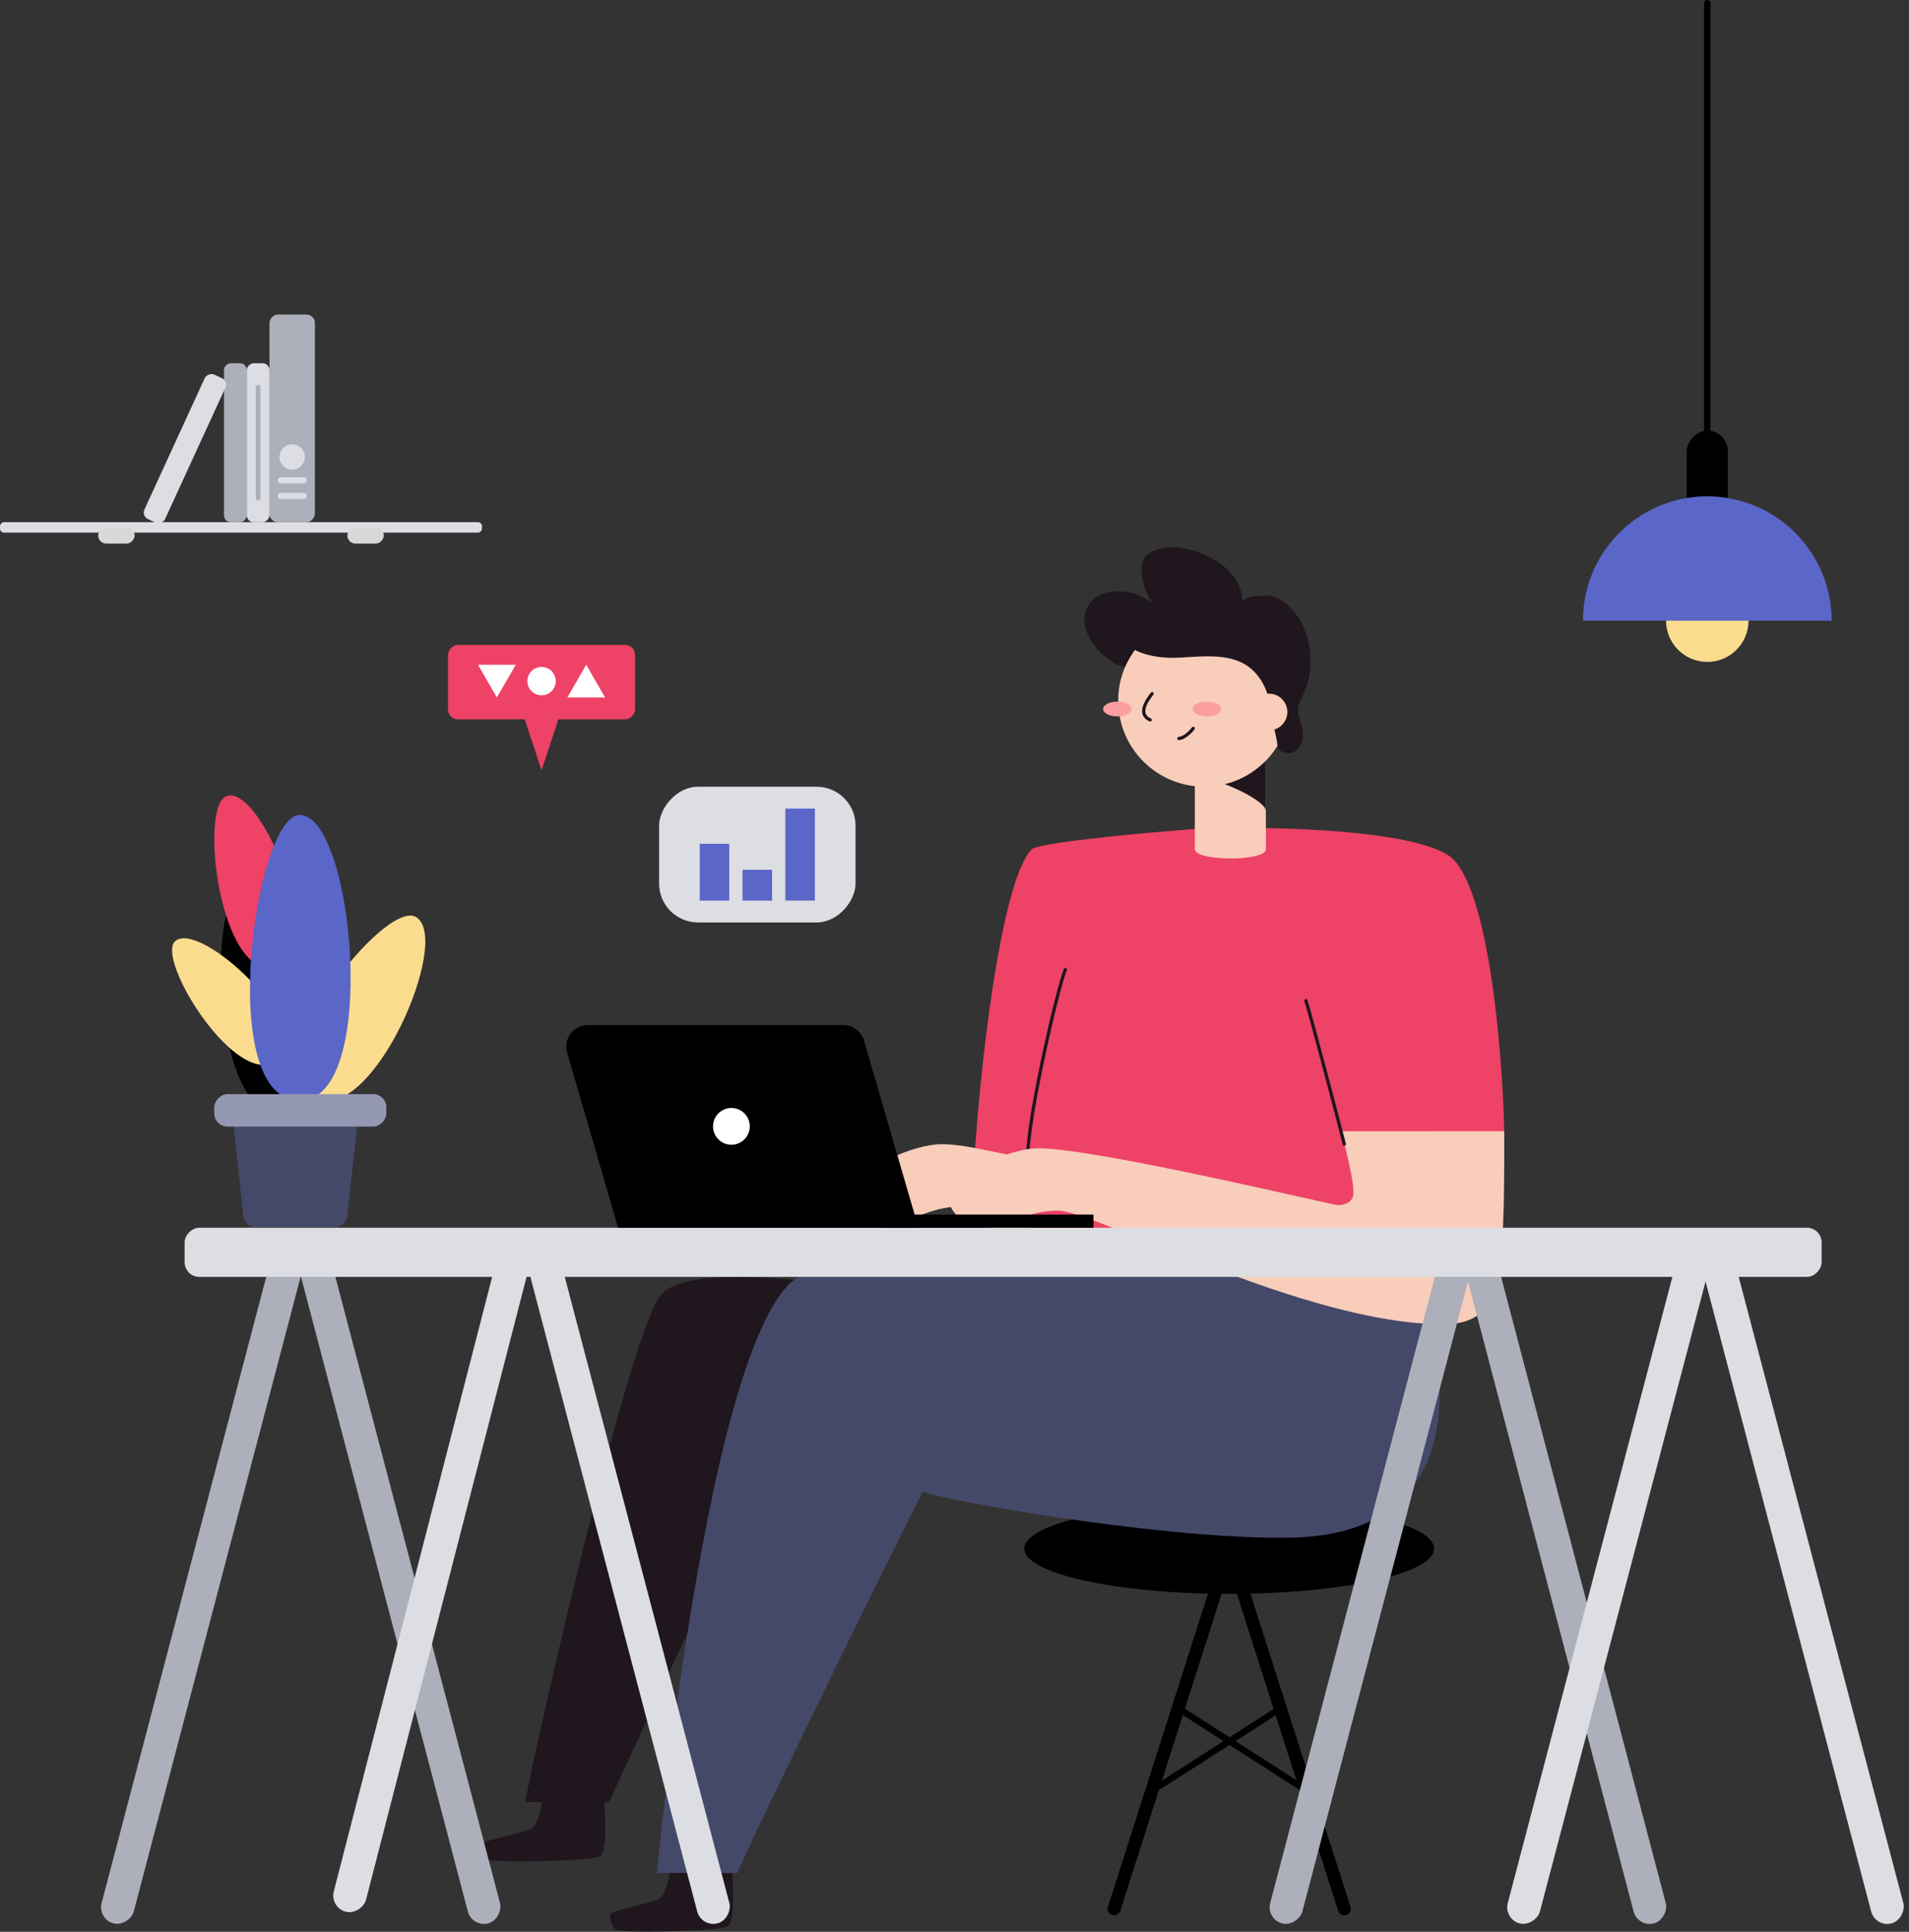 <svg width="588" height="595" viewBox="0 0 588 595" xmlns="http://www.w3.org/2000/svg"><rect x="0" y="0" width="588" height="595" fill="#333333" stroke="none"/><g id="Page-1" stroke="none" stroke-width="1" fill="none" fill-rule="evenodd"><g id="(D)-2FAG24-main" transform="translate(-738 -91)"><g id="2FAG24-illustration" transform="translate(738 92)"><ellipse id="Oval" fill="#000" fill-rule="nonzero" transform="matrix(-1 0 0 1 757.24 0)" cx="378.62" cy="475.96" rx="63.11" ry="13.95"/><path id="Path" stroke="#000" stroke-width="4" stroke-linecap="round" d="M378.62 475.96l35.45 110.95m-35.45-110.95l-35.45 110.95"/><path id="Path" stroke="#000" stroke-width="2" stroke-linecap="round" d="M402.43 550.48l-39.52-25.34m31.58 0l-39.53 25.34"/><path d="M317.41 355.86c-.16 4.92-.09 22.15-.9 29.52" id="Path" stroke="#1F161E" stroke-linecap="round" transform="matrix(-1 0 0 1 633.92 0)"/><rect id="Rectangle" fill="#000" fill-rule="nonzero" transform="matrix(-1 0 0 1 1051.74 0)" x="519.54" y="131.63" width="12.66" height="34.51" rx="6.33"/><circle id="Oval" fill="#FBDC8E" fill-rule="nonzero" transform="matrix(-1 0 0 1 1051.74 0)" cx="525.87" cy="190.17" r="12.7"/><g id="Group-2" transform="translate(137.99 197.65)" fill-rule="nonzero"><rect id="Rectangle" fill="#EE4266" transform="matrix(-1 0 0 1 57.62 0)" x="0" y="0" width="57.62" height="22.9" rx="3.03"/><path id="Path" fill="#EE4266" transform="matrix(-1 0 0 1 57.64 0)" d="M35.76 17.58H21.88l6.94 21.02z"/><path id="Path" fill="#FFF" transform="matrix(-1 0 0 1 85.15 0)" d="M42.58 6.1l-5.82 10.07h11.63z"/><path id="Path" fill="#FFF" transform="matrix(-1 0 0 1 30.12 0)" d="M15.06 16.17L20.88 6.1H9.24z"/><circle id="Oval" fill="#FFF" transform="matrix(-1 0 0 1 57.64 0)" cx="28.82" cy="11.14" r="4.37"/></g><path d="M525.87 151.88a38.29 38.29 0 00-38.3 38.29h76.6a38.29 38.29 0 00-38.3-38.29z" id="Path" fill="#5A66C8" fill-rule="nonzero" transform="matrix(-1 0 0 1 1051.74 0)"/><path id="Path" stroke="#000" stroke-width="2" stroke-linecap="round" stroke-linejoin="round" d="M525.87 138.92V0"/><path d="M188.253 573.68c0 2.37-1.39 17.32 1.38 18.7 2.77 1.38 33.22 2.22 34.6.83 1.38-1.39 2.21-4.29 1-5.12-1.21-.83-13-3.18-14.6-4.29-1.6-1.11-3.81-7-3-10.12" id="Path" fill="#1F161E" fill-rule="nonzero" transform="matrix(-1 0 0 1 413.723 0)"/><path d="M446.2 378.25l17.14-6.15c-.74-31.27-8.05-101.14-18.43-111.53-2.44-2.43-50.7-6.67-59.31-6.67-51.38 0-66.62 5.86-70.49 9.74-12 12-15.74 67.6-15.74 87.07s55 29.57 55 29.57l64.47 4.43s14.14 1.46 26.37 2.18c.27-3.75.99-8.64.99-8.64z" id="Path" fill="#EE4266" fill-rule="nonzero" transform="matrix(-1 0 0 1 762.71 0)"/><path d="M161.81 396.38c4.69-1.39 51.33-9 61.49 1 10.16 10 42.14 153.37 42.14 156.67h-25.75l-34.76-74.81" id="Path" fill="#1F161E" fill-rule="nonzero" transform="matrix(-1 0 0 1 427.25 0)"/><path d="M210.53 383.63c-1.17 5.85-8.2 12.13-8.2 44 0 44.07 36.1 45 49.06 45 40.38 0 105.71-12 110.12-14.2 2.93 4.9 56.86 115 57.11 117.46h24.83s-15.39-164.72-43.16-183.4c-9.02-6-169.05-12.42-189.76-8.86z" id="Path" fill="#454969" fill-rule="nonzero" transform="matrix(-1 0 0 1 645.78 0)"/><path d="M290.27 351.41c-6.52 0-11.9 1.55-26.66 4.45l-.77 28.24c14-5.64 17.25-13.48 21.31-13.48 10.14 0 15.44 5.23 21.43 5.23 4.18 0 11.7-3.28 11.7-7.74 0-9.34-18.93-16.7-27.01-16.7z" id="Path" fill="#F8CDBA" fill-rule="nonzero" transform="matrix(-1 0 0 1 580.12 0)"/><path d="M148.883 552.07c0 2.38-1.39 17.32 1.38 18.71 2.77 1.39 33.22 2.21 34.6.83 1.38-1.38 2.21-4.29 1-5.12-1.21-.83-13-3.19-14.6-4.3-1.6-1.11-3.81-7-3-10.12" id="Path" fill="#1F161E" fill-rule="nonzero" transform="matrix(-1 0 0 1 334.983 0)"/><path d="M389.91 260.55c0 3.77-21.89 3.88-21.89 0v-30.66h21.89v30.66z" id="Path" fill="#F8CDBA" fill-rule="nonzero" transform="matrix(-1 0 0 1 757.93 0)"/><path d="M389.91 240c-2 0-14.76 5.64-14.76 8.79v-16.64c3.18 0 14.76 7.85 14.76 7.85z" id="Path" fill="#1F161E" fill-rule="nonzero" transform="matrix(-1 0 0 1 765.06 0)"/><circle id="Oval" fill="#F8CDBA" fill-rule="nonzero" transform="matrix(-1 0 0 1 741.84 0)" cx="370.92" cy="214.8" r="26.5"/><path d="M394.07 194c-3.28 5.21-10.14 7.6-17.57 7.6-6.33 0-15.55-1.84-22.11 1.9-3.55 2-7.62 6.55-8.44 15.66 0 1.56-1.77 7.61-1.77 9.56 0 1.33-1.5 2.2-4 2.2-1.29 0-3.84-2.09-3.84-5.28 0-3.69 1.47-5 1.47-8.13 0-3.13-3.83-6.14-3.83-14.84 0-12.53 8-20.25 13.66-20.25 5.16 0 6.78 1.2 7.43 1.71 0-11.39 15-16.59 20.95-16.59 6.8 0 10 2.79 10 6.34 0 5.66-2.7 10.47-4.07 11.55a16.8 16.8 0 0111.3-4.31c7.79 0 10.41 5.12 10.41 8.62 0 7.61-9.13 14.66-12.53 14.66a36.33 36.33 0 00-3-5.19" id="Path" fill="#1F161E" fill-rule="nonzero" transform="matrix(-1 0 0 1 737.64 0)"/><circle id="Oval" fill="#F8CDBA" fill-rule="nonzero" transform="matrix(-1 0 0 1 781.74 0)" cx="390.87" cy="218.3" r="5.65"/><ellipse id="Oval" fill="#FA9E9F" fill-rule="nonzero" transform="matrix(-1 0 0 1 688.32 0)" cx="344.16" cy="217.38" rx="4.38" ry="2.28"/><ellipse id="Oval" fill="#FA9E9F" fill-rule="nonzero" transform="matrix(-1 0 0 1 743.42 0)" cx="371.71" cy="217.38" rx="4.38" ry="2.28"/><path d="M352.28 212.65c.82 1.17 5 6.08.59 8.07" id="Path" stroke="#1F161E" stroke-linecap="round" transform="matrix(-1 0 0 1 707.14 0)"/><path d="M367.52 226.45c-1.32 0-3.35-1.64-4.42-3.11" id="Path" stroke="#1F161E" stroke-linecap="round" transform="matrix(-1 0 0 1 730.62 0)"/><path d="M316.51 297.62c2 4.25 11.65 45.25 11.65 58.24" id="Path" stroke="#1F161E" stroke-linecap="round" transform="matrix(-1 0 0 1 644.67 0)"/><path d="M292.69 347.41c0 46.09.43 59.46 18.93 59.46 42.64 0 107.1-35 118.59-35 10.15 0 15.45 5.24 21.44 5.24 4.17 0 11.69-3.29 11.69-7.74 0-9.35-18.93-16.71-27-16.71-18.17 0-90.68 17.52-92.45 17.52-1.77 0-4.75-.77-4.75-3.75 0-5.41 3.54-17.91 4-19l-50.45-.02z" id="Path" fill="#F8CDBA" fill-rule="nonzero" transform="matrix(-1 0 0 1 756.03 0)"/><path d="M414.07 307.21c-1.22 3.51-10.73 39.78-11.83 44.2" id="Path" stroke="#1F161E" stroke-linecap="round" transform="matrix(-1 0 0 1 816.31 0)"/><rect id="Rectangle" fill="#ADAFBB" fill-rule="nonzero" transform="scale(1 -1) rotate(-14.73 -3721.904 0)" x="56.729" y="383.274" width="10.24" height="211.6" rx="5.12"/><rect id="Rectangle" fill="#ADAFBB" fill-rule="nonzero" transform="scale(-1 1) rotate(14.73 0 -466.077)" x="118.34" y="383.282" width="10.24" height="211.6" rx="5.12"/><rect id="Rectangle" fill="#DDDEE3" fill-rule="nonzero" transform="scale(-1 1) rotate(14.73 0 -1012.655)" x="188.989" y="383.281" width="10.24" height="211.6" rx="5.12"/><rect id="Rectangle" fill="#DDDEE3" fill-rule="nonzero" transform="scale(1 -1) rotate(-14.452 -3693.829 0)" x="127.815" y="379.233" width="10.257" height="211.959" rx="5.12"/><rect id="Rectangle" fill="#ADAFBB" fill-rule="nonzero" transform="scale(-1 1) rotate(14.73 0 -3244.04)" x="477.41" y="383.286" width="10.24" height="211.6" rx="5.12"/><rect id="Rectangle" fill="#ADAFBB" fill-rule="nonzero" transform="scale(1 -1) rotate(-14.73 -3362.063 0)" x="416.669" y="383.286" width="10.24" height="211.6" rx="5.12"/><rect id="Rectangle" fill="#DDDEE3" fill-rule="nonzero" transform="matrix(-1 0 0 1 617.95 0)" x="56.86" y="377.14" width="504.23" height="15.15" rx="4.53"/><rect id="Rectangle" fill="#DDDEE3" fill-rule="nonzero" transform="scale(-1 1) rotate(14.73 0 -3810.16)" x="550.585" y="383.289" width="10.24" height="211.6" rx="5.12"/><rect id="Rectangle" fill="#DDDEE3" fill-rule="nonzero" transform="scale(1 -1) rotate(-14.73 -3288.89 0)" x="489.844" y="383.287" width="10.24" height="211.6" rx="5.12"/><path d="M266.933 377.14h-92.51l16.76-57.64a6.73 6.73 0 016.48-4.79h78.5a6.62 6.62 0 016.48 8.41l-15.71 54.02z" id="Path" fill="#000" fill-rule="nonzero" transform="matrix(-1 0 0 1 457.313 0)"/><circle id="Oval" fill="#FFF" fill-rule="nonzero" transform="matrix(-1 0 0 1 450.56 0)" cx="225.28" cy="345.92" r="5.66"/><path id="Rectangle" fill="#000" fill-rule="nonzero" transform="matrix(-1 0 0 1 608.71 0)" d="M271.9 373.09h64.91v4.05H271.9z"/><g id="Group-4" transform="translate(0 95.89)" fill-rule="nonzero"><rect id="Rectangle" fill="#DDDEE3" transform="matrix(-1 0 0 1 148.46 0)" x="0" y="63.94" width="148.46" height="3.22" rx="1.23"/><rect id="Rectangle" fill="#ADAFBB" transform="matrix(-1 0 0 1 179.99 0)" x="83" y="0" width="13.99" height="63.94" rx="2.56"/><rect id="Rectangle" fill="#DDDEE3" transform="matrix(-1 0 0 1 159 0)" x="76" y="14.99" width="7" height="48.95" rx="2.13"/><rect id="Rectangle" fill="#ADAFBB" transform="matrix(-1 0 0 1 145 0)" x="69" y="14.99" width="7" height="48.95" rx="2.06"/><rect id="Rectangle" fill="#DDDEE3" transform="scale(-1 1) rotate(-24.66 0 301.837)" x="53.454" y="16.804" width="7" height="48.95" rx="2.2"/><circle id="Oval" fill="#DDDEE3" transform="matrix(-1 0 0 1 180 0)" cx="90" cy="43.85" r="3.91"/><rect id="Rectangle" fill="#DDDEE3" transform="matrix(-1 0 0 1 180 0)" x="85.52" y="50.1" width="8.96" height="1.88" rx=".94"/><rect id="Rectangle" fill="#DDDEE3" transform="matrix(-1 0 0 1 180 0)" x="85.52" y="54.91" width="8.96" height="1.88" rx=".94"/><rect id="Rectangle" fill="#ADAFBB" transform="matrix(-1 0 0 1 159 0)" x="78.77" y="21.65" width="1.46" height="35.62" rx=".73"/><rect id="Rectangle" fill="#D8D8D8" transform="matrix(-1 0 0 1 225.22 0)" x="106.99" y="65.55" width="11.24" height="4.98" rx="2.49"/><rect id="Rectangle" fill="#D8D8D8" transform="matrix(-1 0 0 1 71.7 0)" x="30.23" y="65.55" width="11.24" height="4.98" rx="2.49"/></g><g id="Group-3" transform="translate(53 244)" fill-rule="nonzero"><path d="M37.028 28.083c11.641 2.28 9.564 74.07-12.781 69.728-21.101-4.14-1.421-72.52 12.78-69.728z" id="Path" fill="#000" transform="matrix(-1 0 0 1 59 0)"/><path d="M41.937 37.407c9.575-5.43 49.655 45.09 31.322 55.48-17.32 9.858-42.98-48.857-31.322-55.48z" id="Path" fill="#FBDC8E" transform="matrix(-1 0 0 1 117 0)"/><path d="M50.132 133H25.999c-2.012 0-3.702-1.501-3.925-3.485l-3.046-27.127a3.902 3.902 0 01.969-3.068A3.971 3.971 0 0122.953 98h30.1c1.12 0 2.188.474 2.937 1.301a3.896 3.896 0 01.987 3.036l-2.914 27.128c-.2 2.004-1.9 3.532-3.931 3.535z" id="Path" fill="#454969" transform="matrix(-1 0 0 1 76 0)"/><path d="M34.066.146c8.946 2.636 2.09 57.585-15.043 52.525C2.85 47.9 23.178-3.069 34.066.146z" id="Path" fill="#EE4266" transform="matrix(-1 0 0 1 51 0)"/><path d="M34.01 44.857c6.357 5.42-19.505 46.886-31.724 36.473-11.539-9.791 23.961-43.063 31.724-36.473z" id="Path" fill="#FBDC8E" transform="matrix(-1 0 0 1 35 0)"/><path d="M39.68 6c13.69 0 26.223 88 0 88-24.76 0-16.665-88 0-88z" id="Path" fill="#5A66C8" transform="matrix(-1 0 0 1 79 0)"/><rect id="Rectangle" fill="#9598B3" transform="matrix(-1 0 0 1 79 0)" x="13" y="92" width="53" height="10" rx="4.05"/></g><g id="Group-3" transform="translate(203.01 241.31)" fill-rule="nonzero"><rect id="Rectangle" fill="#DDDEE3" transform="matrix(-1 0 0 1 60.51 0)" x="0" y="0" width="60.51" height="41.81" rx="12"/><path id="Rectangle" fill="#5A66C8" transform="matrix(-1 0 0 1 86.88 0)" d="M38.89 6.73h9.1v28.35h-9.1z"/><path id="Rectangle" fill="#5A66C8" transform="matrix(-1 0 0 1 60.5 0)" d="M25.7 25.59h9.1v9.5h-9.1z"/><path id="Rectangle" fill="#5A66C8" transform="matrix(-1 0 0 1 34.14 0)" d="M12.52 17.59h9.1v17.49h-9.1z"/></g></g></g></g></svg>